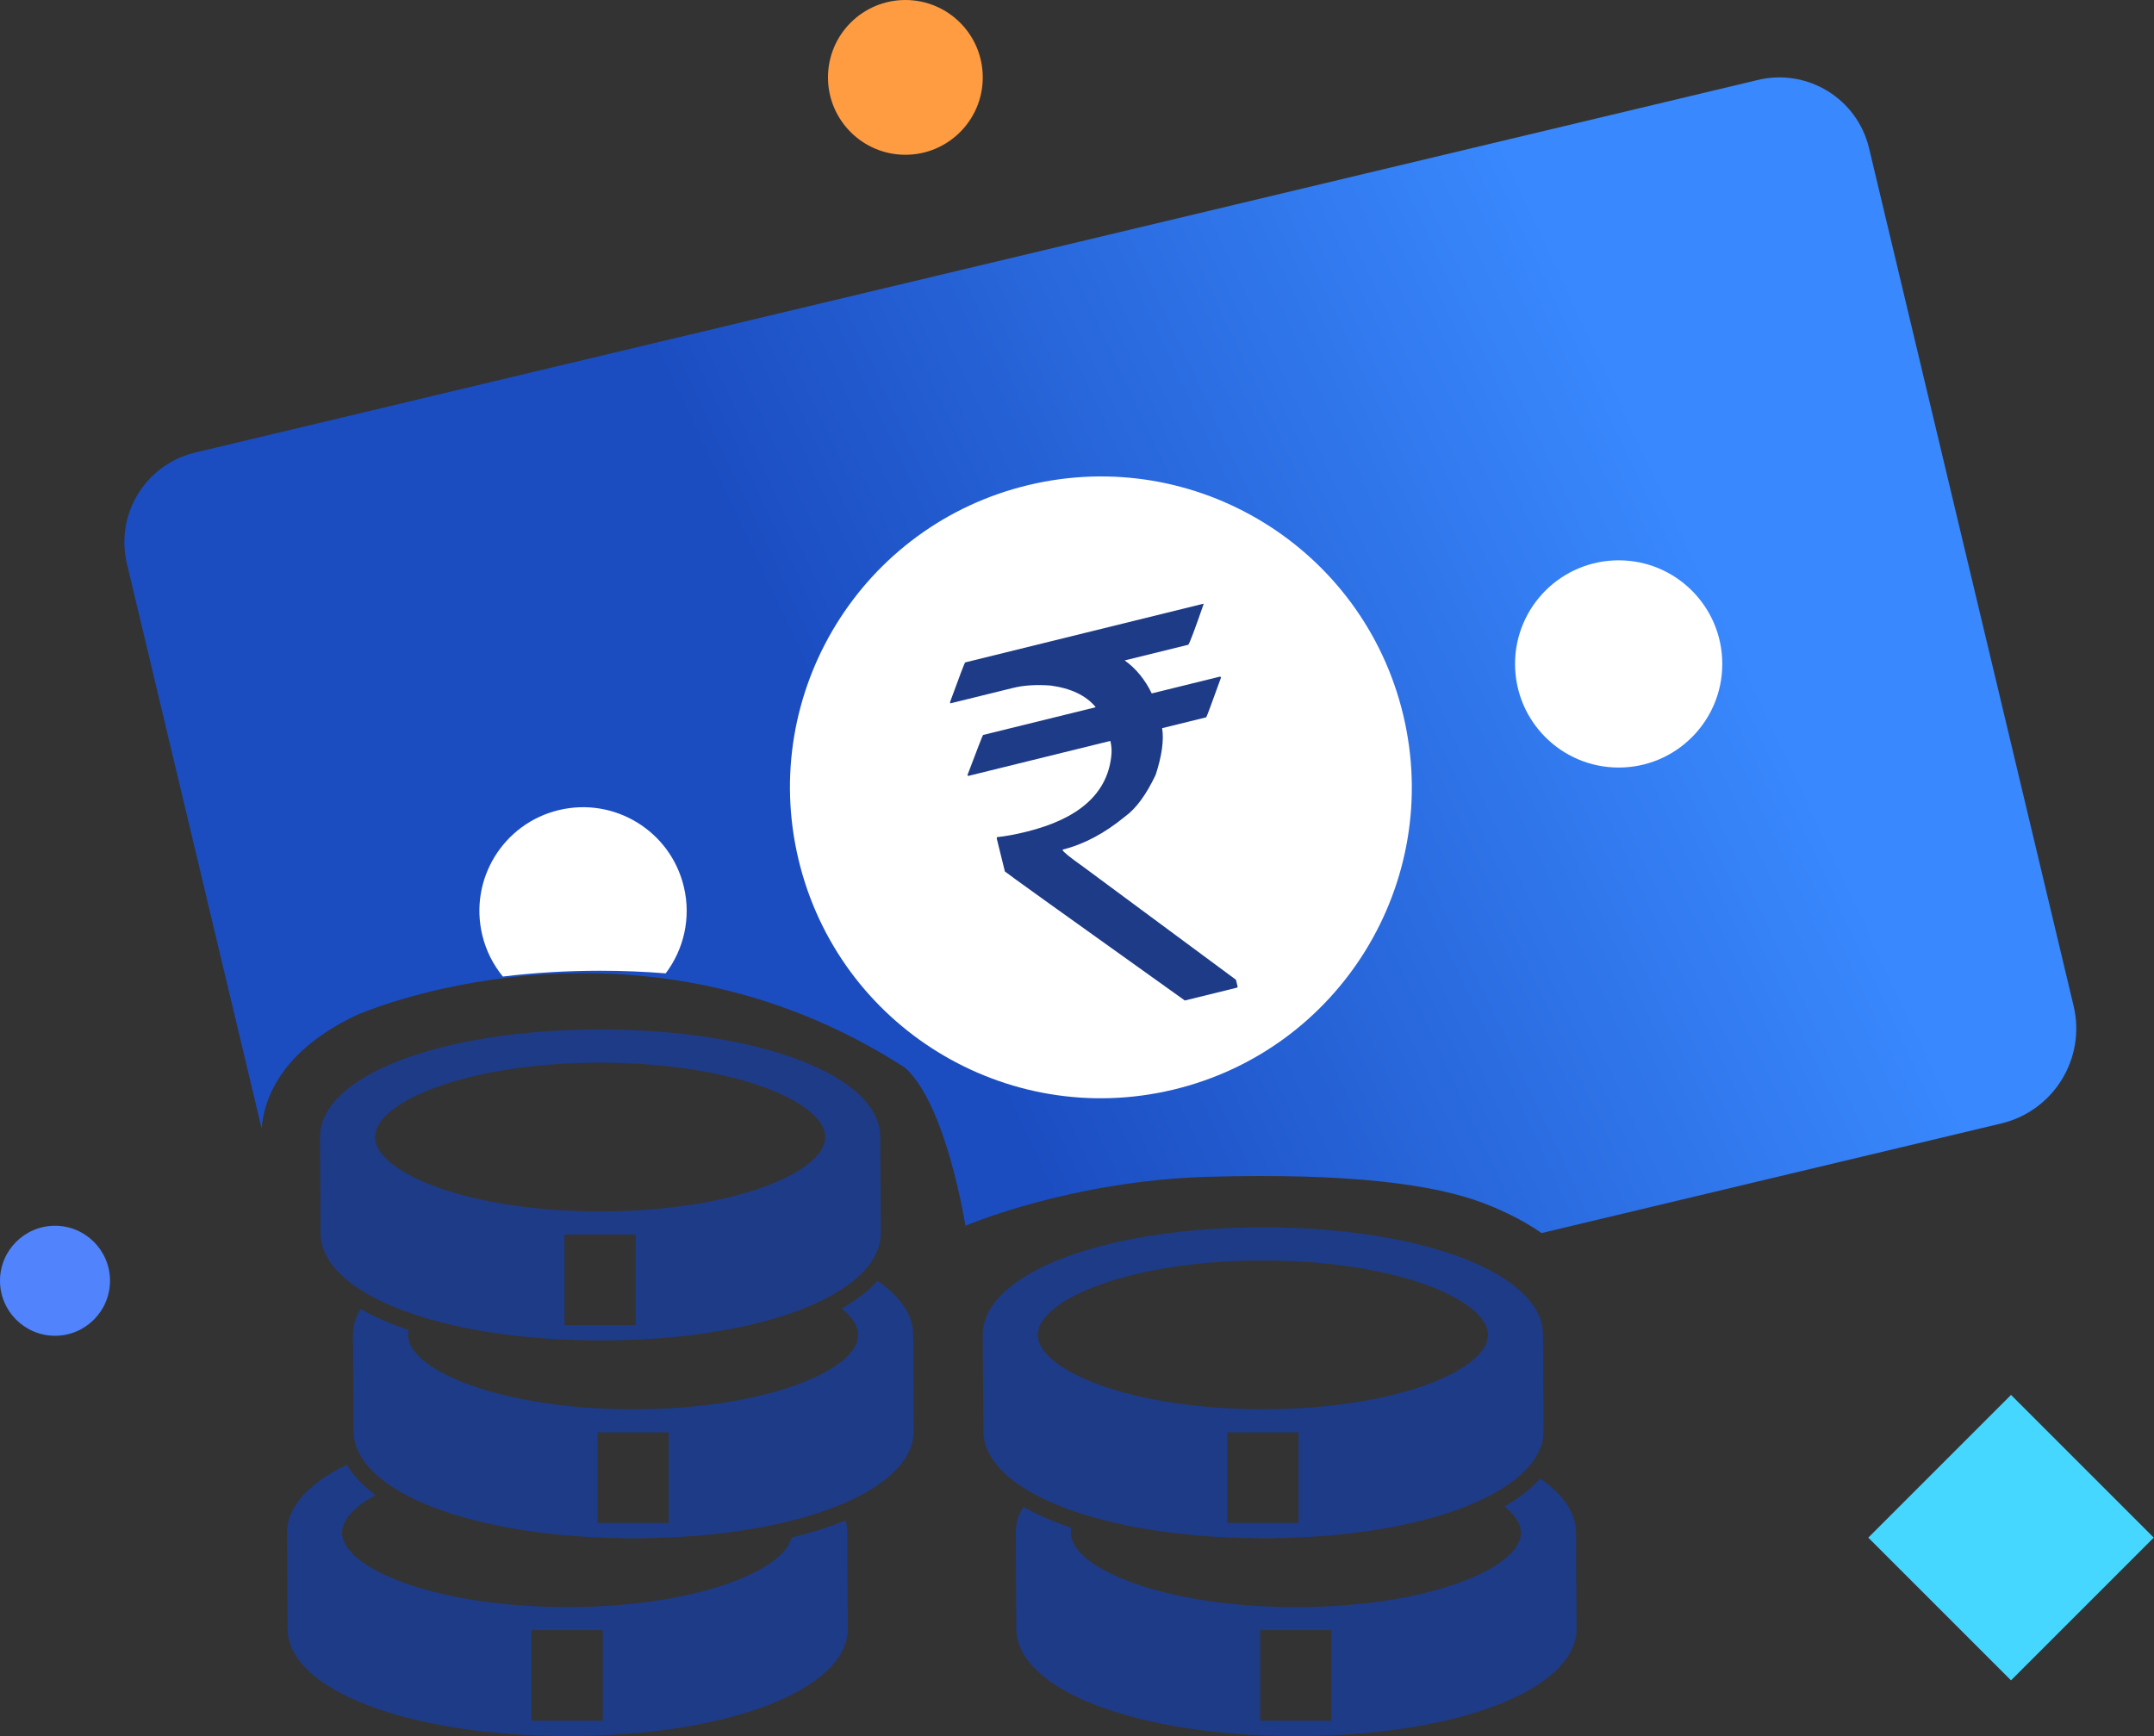 <?xml version="1.0" encoding="utf-8"?>
<!-- Generator: Adobe Illustrator 16.0.0, SVG Export Plug-In . SVG Version: 6.00 Build 0)  -->
<!DOCTYPE svg PUBLIC "-//W3C//DTD SVG 1.1//EN" "http://www.w3.org/Graphics/SVG/1.1/DTD/svg11.dtd">
<svg version="1.1" id="conveyanceBenefit" xmlns="http://www.w3.org/2000/svg" xmlns:xlink="http://www.w3.org/1999/xlink" x="0px" y="0px"
	  viewBox="580.224 130.052 640.14 515.985"
	 enable-background="new 580.224 130.052 640.14 515.985" xml:space="preserve">
<rect x="580.224" y="130.052" width="640.14" height="515.985" fill="#333333" stroke="none"/>
<g>
	<circle fill="#FF9B41" cx="849.29" cy="153.052" r="23"/>
	<circle fill="#5083FC" cx="596.571" cy="510.703" r="16.347"/>
	
		<rect x="1147.938" y="557.235" transform="matrix(0.707 0.707 -0.707 0.707 760.247 -660.931)" fill="#45D7FF" width="59.999" height="59.999"/>
	<g>
		<g>
			<path fill="#1E3B88" d="M1048.587,585.588c0-5.953-3.832-11.412-10.631-16.082c-2.66,2.986-6.215,5.748-10.604,8.26
				c2.967,2.391,4.668,4.9,4.863,7.348c0.01,0.158,0.02,0.316,0.02,0.484c0,10.453-27.477,22.107-66.895,22.107
				c-38.629,0-65.787-11.189-66.857-21.484c-0.027-0.205-0.037-0.42-0.037-0.623c0-0.484,0.084-0.977,0.195-1.471
				c-1.404-0.465-2.781-0.949-4.102-1.461c-3.777-1.449-7.182-3.041-10.205-4.752c-1.459,2.445-2.25,5.014-2.25,7.684l0.176,28.488
				c0,18.223,35.791,31.951,83.246,31.951c45.605,0,80.43-12.678,83.08-29.84c0.111-0.697,0.158-1.404,0.158-2.111v-0.492
				L1048.587,585.588z M975.925,641.469h-21.178v-26.926h21.178V641.469z"/>
		</g>
		<path fill="#1E3B88" d="M1038.95,554.781l-0.168-27.996c0-18.221-35.791-31.959-83.246-31.959s-83.246,13.738-83.246,31.959
			l0.178,28.49c0,18.221,35.791,31.949,83.246,31.949c45.604,0,80.428-12.678,83.078-29.838c0.111-0.697,0.158-1.404,0.158-2.111
			 M966.122,582.676h-21.18V555.75h21.18V582.676z M955.536,548.895c-38.627,0-65.787-11.189-66.857-21.486
			c-0.027-0.205-0.037-0.418-0.037-0.623c0-10.455,27.477-22.109,66.895-22.109c38.814,0,66.049,11.301,66.877,21.635
			c0.01,0.158,0.018,0.316,0.018,0.484C1022.431,537.24,994.956,548.895,955.536,548.895z"/>
	</g>
	<g>
		<g>
			<path fill="#1E3B88" d="M851.615,526.785c0-5.953-3.832-11.412-10.631-16.082c-2.66,2.986-6.213,5.748-10.604,8.26
				c2.967,2.391,4.668,4.902,4.863,7.348c0.01,0.158,0.02,0.316,0.02,0.484c0,10.453-27.477,22.109-66.895,22.109
				c-38.629,0-65.787-11.189-66.857-21.486c-0.027-0.205-0.037-0.42-0.037-0.623c0-0.484,0.084-0.977,0.195-1.471
				c-1.404-0.465-2.781-0.949-4.102-1.459c-3.777-1.451-7.182-3.043-10.203-4.754c-1.461,2.447-2.252,5.014-2.252,7.684
				l0.178,28.488c0,18.223,35.791,31.951,83.246,31.951c45.604,0,80.428-12.678,83.078-29.84c0.111-0.697,0.158-1.404,0.158-2.111
				v-0.492L851.615,526.785z M778.962,582.676h-21.18V555.75h21.18V582.676z"/>
		</g>
		<g>
			<path fill="#1E3B88" d="M831.515,581.932c-1.182,0.484-2.4,0.959-3.666,1.414c-3.822,1.377-7.971,2.605-12.379,3.674
				c-2.363,10.055-29.086,20.668-66.709,20.668c-38.629,0-65.787-11.189-66.857-21.486c-0.027-0.205-0.037-0.418-0.037-0.623
				c0-3.758,3.572-7.674,9.961-11.152c-3.748-2.781-6.613-5.812-8.537-9.041c-11.209,5.432-17.775,12.398-17.775,20.193l0.176,28.49
				c0,18.221,35.793,31.949,83.248,31.949c45.604,0,80.428-12.678,83.078-29.838c0.111-0.697,0.158-1.404,0.158-2.111v-0.494
				l-0.168-27.996C832.017,584.342,831.839,583.133,831.515,581.932z M759.365,641.469h-21.18v-26.926h21.18V641.469z"/>
		</g>
		<path fill="#1E3B88" d="M841.988,495.988l-0.168-27.996c0-18.222-35.791-31.959-83.246-31.959s-83.246,13.737-83.246,31.959
			l0.178,28.49c0,18.221,35.791,31.949,83.246,31.949c45.604,0,80.428-12.678,83.078-29.838c0.111-0.699,0.158-1.406,0.158-2.111
			 M769.159,523.883h-21.18v-26.928h21.18V523.883z M758.573,490.102c-38.627,0-65.787-11.189-66.857-21.486
			c-0.027-0.205-0.037-0.419-0.037-0.623c0-10.455,27.477-22.109,66.895-22.109c38.814,0,66.049,11.301,66.877,21.635
			c0.008,0.158,0.018,0.316,0.018,0.483C825.468,478.447,797.993,490.102,758.573,490.102z"/>
	</g>
	<g>
		<linearGradient id="conveyanceBenefit_1_" gradientUnits="userSpaceOnUse" x1="1079.519" y1="283.148" x2="755.519" y2="435.149">
			<stop  offset="0" style="stop-color:#3988FD"/>
			<stop  offset="0.715" style="stop-color:#1B4DC1"/>
		</linearGradient>
		<path fill="url(#conveyanceBenefit_1_)" d="M1196.468,428.992l-14.381-60.319l-46.404-194.582c-3.506-14.706-18.275-23.792-32.99-20.286
			l-464.467,110.75c-14.707,3.507-23.793,18.277-20.287,32.982l40.033,167.869c0.762-9.097,5.99-23.133,28.211-33.662
			c0,0,82.26-36.623,163.107,15.701c12.285,11.203,17.85,46.911,17.85,46.911s31.107-13.419,72.432-14.563s66.74,2.16,81.66,7.889
			c6.994,2.689,12.604,5.693,17.123,8.846l40.053-9.551l96.584-23.031C1190.562,460.225,1200.189,444.58,1196.468,428.992z"/>
	</g>
	<g>
		<path fill="#FFFFFF" d="M885.964,274.191c-49.631,11.831-80.27,61.667-68.439,111.299c11.832,49.631,61.668,80.27,111.299,68.438
			c49.631-11.83,80.27-61.667,68.439-111.298C985.431,292.998,935.595,262.36,885.964,274.191z"/>
		<ellipse fill="#FFFFFF" cx="1061.27" cy="327.378" rx="30.795" ry="30.795"/>
		<path fill="#FFFFFF" d="M729.675,420.286c9.18-1.125,18.9-1.721,28.898-1.721c6.641,0,13.162,0.27,19.486,0.772
			c5.348-7.078,7.617-16.407,5.395-25.718c-3.943-16.547-20.555-26.76-37.102-22.816c-16.547,3.943-26.76,20.556-22.816,37.103
			C724.652,412.603,726.8,416.789,729.675,420.286z"/>
	</g>
	<g>
		<path fill="#1E3B88" d="M867.066,326.926l70.809-17.445l0.036,0.147c-2.587,7.457-4.097,11.471-4.527,12.045l-18.916,4.66
			c3.35,2.402,6.028,5.672,8.038,9.809l20.167-4.968c0.257-0.011,0.404,0.056,0.44,0.204c-2.846,7.884-4.317,11.838-4.416,11.863
			l-13.102,3.228c0.565,3.556-0.071,8.163-1.903,13.819c-2.804,5.948-5.864,10.11-9.182,12.489
			c-6.061,4.981-12.231,8.244-18.513,9.792l0.036,0.147c0.122,0.491,2.169,2.148,6.143,4.967l45.354,33.563l0.49,1.988
			c0.048,0.196-0.05,0.323-0.295,0.385l-15.385,3.79c-35.618-25.423-53.445-38.207-53.481-38.354l-2.412-9.79l0.056-0.404
			c2.538-0.26,5.452-0.796,8.739-1.606c15.506-3.82,23.909-11.225,25.211-22.216c0.227-1.617,0.146-3.21-0.241-4.781l-42.103,10.373
			c-0.195,0.048-0.318-0.026-0.367-0.223c2.992-7.919,4.539-11.892,4.637-11.917l33.418-8.232l-0.036-0.146
			c-2.869-3.405-7.317-5.51-13.345-6.316c-4.241-0.309-7.931-0.076-11.07,0.697l-18.697,4.606l-0.09-0.367
			C865.415,330.898,866.918,326.962,867.066,326.926z"/>
	</g>
</g>
</svg>
